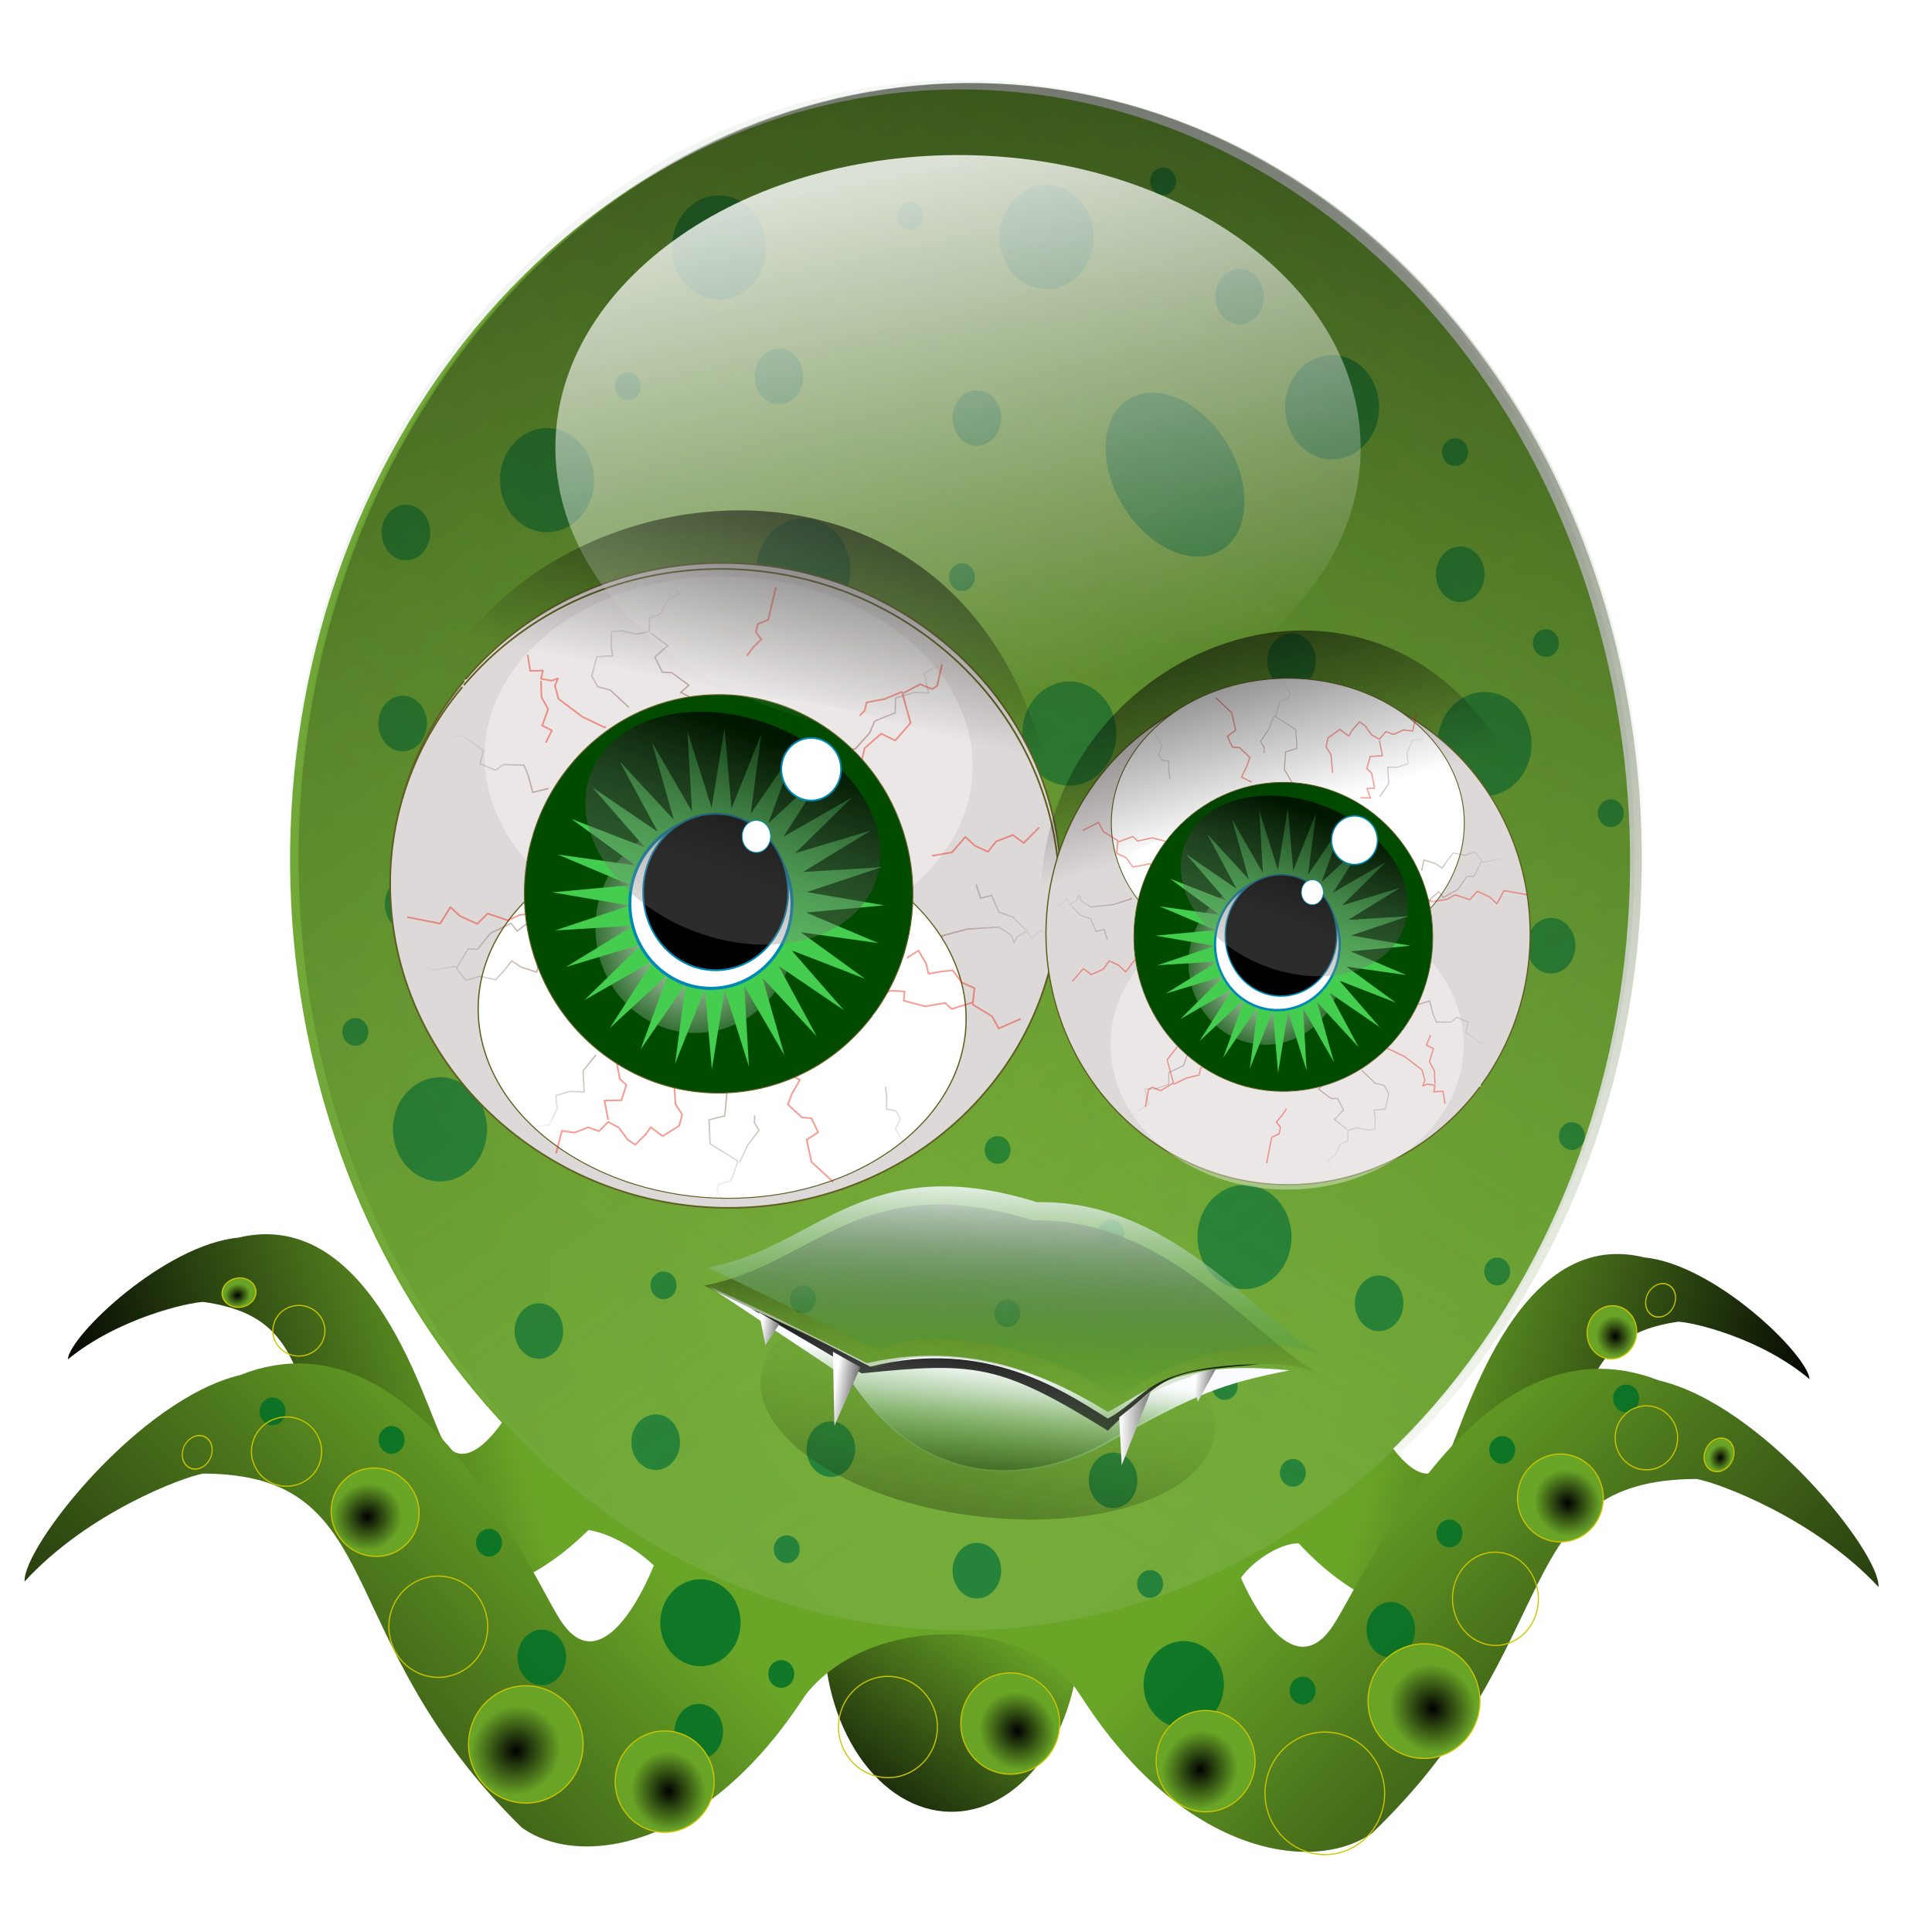 <?xml version="1.0" encoding="UTF-8"?>
<svg version="1.1" viewBox="0 0 750 750" xmlns="http://www.w3.org/2000/svg" xmlns:xlink="http://www.w3.org/1999/xlink">
<defs>
<linearGradient id="c">
<stop stop-color="#fff" offset="0"/>
<stop offset="1"/>
</linearGradient>
<linearGradient id="f">
<stop offset="0"/>
<stop stop-opacity="0" offset="1"/>
</linearGradient>
<linearGradient id="b">
<stop offset="0"/>
<stop stop-color="#69a527" stop-opacity="0" offset="1"/>
</linearGradient>
<linearGradient id="q">
<stop stop-color="#fbfcff" offset="0"/>
<stop stop-color="#007000" stop-opacity="0" offset="1"/>
</linearGradient>
<linearGradient id="a">
<stop offset="0"/>
<stop stop-color="#69a527" offset="1"/>
</linearGradient>
<filter id="m" color-interpolation-filters="sRGB">
<feGaussianBlur stdDeviation="5.478"/>
</filter>
<filter id="l" color-interpolation-filters="sRGB">
<feGaussianBlur stdDeviation="3.903"/>
</filter>
<filter id="k" x="-.198" y="-.198" width="1.397" height="1.397" color-interpolation-filters="sRGB">
<feGaussianBlur stdDeviation="5.115"/>
</filter>
<filter id="j" x="-.124" y="-.124" width="1.248" height="1.248" color-interpolation-filters="sRGB">
<feGaussianBlur stdDeviation="2.645"/>
</filter>
<filter id="i" color-interpolation-filters="sRGB">
<feGaussianBlur stdDeviation="2.513"/>
</filter>
<filter id="h" color-interpolation-filters="sRGB">
<feGaussianBlur stdDeviation="0.093"/>
</filter>
<filter id="g" color-interpolation-filters="sRGB">
<feGaussianBlur stdDeviation="0.153"/>
</filter>
<filter id="t" color-interpolation-filters="sRGB">
<feGaussianBlur stdDeviation="1.166"/>
</filter>
<filter id="s" color-interpolation-filters="sRGB">
<feGaussianBlur stdDeviation="0.965"/>
</filter>
<filter id="w" color-interpolation-filters="sRGB">
<feGaussianBlur stdDeviation="0.792"/>
</filter>
<filter id="v" color-interpolation-filters="sRGB">
<feGaussianBlur stdDeviation="0.78"/>
</filter>
<filter id="ay" color-interpolation-filters="sRGB">
<feGaussianBlur stdDeviation="2.332"/>
</filter>
<filter id="aw" color-interpolation-filters="sRGB">
<feGaussianBlur stdDeviation="2.011"/>
</filter>
<filter id="av" color-interpolation-filters="sRGB">
<feGaussianBlur stdDeviation="1.692"/>
</filter>
<filter id="u" color-interpolation-filters="sRGB">
<feGaussianBlur stdDeviation="0.931"/>
</filter>
<radialGradient id="y" cx="97.946" cy="303.32" r="5.471" gradientTransform="matrix(.792 1.9269e-7 -1.8252e-7 .75 20.705 75.863)" gradientUnits="userSpaceOnUse" xlink:href="#a"/>
<filter id="au" color-interpolation-filters="sRGB">
<feGaussianBlur stdDeviation="0.243"/>
</filter>
<filter id="at" color-interpolation-filters="sRGB">
<feGaussianBlur stdDeviation="0.15"/>
</filter>
<linearGradient id="ai" x1="352.81" x2="403.94" y1="766.1" y2="682.28" gradientUnits="userSpaceOnUse" xlink:href="#a"/>
<linearGradient id="ah" x1="678.31" x2="462.65" y1="824.89" y2="717.74" gradientTransform="matrix(.257 -.034 .037 .276 880.06 53.829)" gradientUnits="userSpaceOnUse" xlink:href="#a"/>
<linearGradient id="ag" x1="698.37" x2="504.84" y1="860.14" y2="650.43" gradientTransform="matrix(.384 0 0 .401 821.21 -25.076)" gradientUnits="userSpaceOnUse" xlink:href="#a"/>
<linearGradient id="af" x1="678.31" x2="462.65" y1="824.89" y2="717.74" gradientTransform="matrix(-.265 -.034 -.038 .276 1049.8 50.903)" gradientUnits="userSpaceOnUse" xlink:href="#a"/>
<linearGradient id="ae" x1="698.37" x2="504.84" y1="860.14" y2="650.43" gradientTransform="matrix(-.377 0 0 .401 1100.8 -25.873)" gradientUnits="userSpaceOnUse" xlink:href="#a"/>
<radialGradient id="e" cx="707.92" cy="221.94" r="30.948" gradientTransform="matrix(1 0 0 1 0 .025)" gradientUnits="userSpaceOnUse">
<stop stop-color="#fff" offset="0"/>
<stop stop-color="#fff" stop-opacity=".208" offset="1"/>
</radialGradient>
<radialGradient id="o" cx="364.26" cy="128.03" r="94.415" gradientTransform="matrix(1 0 0 1.031 0 -4.018)" gradientUnits="userSpaceOnUse">
<stop stop-color="#ff5521" offset="0"/>
<stop stop-opacity="0" offset="1"/>
</radialGradient>
<linearGradient id="p" x1="549.96" x2="549.96" y1="83.771" y2="127.02" gradientUnits="userSpaceOnUse">
<stop offset="0"/>
<stop stop-color="#fff" stop-opacity="0" offset="1"/>
</linearGradient>
<linearGradient id="ad" x1="375.25" x2="401.21" y1="205.19" y2="351.48" gradientUnits="userSpaceOnUse">
<stop stop-color="#fff" offset="0"/>
<stop stop-color="#fff" stop-opacity="0" offset="1"/>
</linearGradient>
<linearGradient id="ac" x1="124.69" x2="118.94" y1="183.76" y2="212.36" gradientTransform="matrix(.523 0 0 .549 30.221 -52.219)" gradientUnits="userSpaceOnUse" xlink:href="#f"/>
<filter id="as" color-interpolation-filters="sRGB">
<feGaussianBlur stdDeviation="2.014"/>
</filter>
<radialGradient id="x" cx="439.51" cy="472.25" r="235.25" gradientTransform="matrix(2.75 -2.1779e-8 4.1265e-8 4.289 -769.34 -1524.9)" gradientUnits="userSpaceOnUse">
<stop stop-color="#fff" stop-opacity=".333" offset="0"/>
<stop stop-color="#003500" offset="1"/>
<stop stop-color="#fff" stop-opacity=".208" offset="1"/>
</radialGradient>
<linearGradient id="ab" x1="234.5" x2="472.58" y1="233.51" y2="601.76" gradientUnits="userSpaceOnUse" xlink:href="#b"/>
<linearGradient id="aa" x1="646.41" x2="439.51" y1="242.76" y2="618.41" gradientUnits="userSpaceOnUse" xlink:href="#b"/>
<linearGradient id="z" x1="121.77" x2="121.27" y1="179.09" y2="213.37" gradientTransform="matrix(.4 -.13 .115 .45 19.435 62.087)" gradientUnits="userSpaceOnUse" xlink:href="#f"/>
<filter id="n" color-interpolation-filters="sRGB">
<feGaussianBlur stdDeviation="0.159"/>
</filter>
<filter id="az" color-interpolation-filters="sRGB">
<feGaussianBlur stdDeviation="0.081"/>
</filter>
<filter id="d" color-interpolation-filters="sRGB">
<feGaussianBlur stdDeviation="0.027"/>
</filter>
<filter id="ax" x="-.059" y="-.181" width="1.119" height="1.361" color-interpolation-filters="sRGB">
<feGaussianBlur stdDeviation="0.721"/>
</filter>
<linearGradient id="ar" x1="220.3" x2="222.92" y1="57.916" y2="66.318" gradientTransform="translate(-47.469 -17.811)" gradientUnits="userSpaceOnUse" xlink:href="#q"/>
<linearGradient id="aq" x1="223.48" x2="220.74" y1="66.076" y2="59.226" gradientTransform="translate(-47.71 -17.971)" gradientUnits="userSpaceOnUse" xlink:href="#b"/>
<linearGradient id="ap" x1="220.42" x2="222.92" y1="56.567" y2="66.318" gradientTransform="translate(-47.549 -18.454)" gradientUnits="userSpaceOnUse" xlink:href="#f"/>
<linearGradient id="ao" x1="163.03" x2="164.81" y1="45.607" y2="45.128" gradientTransform="translate(.356 .161)" gradientUnits="userSpaceOnUse" xlink:href="#c"/>
<linearGradient id="an" x1="213.61" x2="218.1" y1="49.561" y2="60.517" gradientTransform="translate(-46.824 -17.408)" gradientUnits="userSpaceOnUse" xlink:href="#b"/>
<linearGradient id="am" x1="162.54" x2="165.06" y1="44.057" y2="42.991" gradientTransform="translate(14.059 -2.46)" gradientUnits="userSpaceOnUse" xlink:href="#c"/>
<linearGradient id="al" x1="213.61" x2="218.1" y1="49.561" y2="60.517" gradientTransform="translate(-46.824 -17.408)" gradientUnits="userSpaceOnUse" xlink:href="#q"/>
<linearGradient id="ak" x1="162.54" x2="164.23" y1="44.057" y2="43.536" gradientTransform="translate(14.059 -2.46)" gradientUnits="userSpaceOnUse" xlink:href="#c"/>
<linearGradient id="aj" x1="162.42" x2="163.97" y1="43.296" y2="42.875" gradientTransform="translate(14.059 -2.46)" gradientUnits="userSpaceOnUse" xlink:href="#c"/>
<linearGradient id="r" x1="116.31" x2="117.23" y1="274.24" y2="258.88" gradientUnits="userSpaceOnUse" xlink:href="#b"/>
</defs>
<g transform="translate(0 -302.36)">
<g transform="matrix(8.471 0 0 8.267 -270.46 -562.14)">
<path transform="matrix(.118 0 0 .145 32.863 83.614)" d="m400.98 708.73c-16.761 25.362-47.939 30.04-69.637 10.449s-25.7-56.032-8.939-81.394 47.939-30.04 69.637-10.449c21.523 19.432 25.662 55.488 9.284 80.865" fill="url(#ai)"/>
<g transform="matrix(.298 0 0 .317 -168.4 81.672)">
<path d="m795.55 324.05c9.225-12.662 34.619-13.02 42.902-0.615l-4.655-12.708-31.913-0.456-6.334 13.779z" fill="#69a527" fill-rule="evenodd"/>
<g transform="translate(-144.98 62.458)">
<path d="m1095.5 214.08c-0.263-3.533-14.467-16.988-25.394-18.03-20.174-4.838-28.141 26.148-30.535 29.972-3.119 5.424-8.428-0.975-11.498-7.111l-18.579 9.87c13.906 21.989 30.924 23.044 37.22 17.289 17.842-22.162 8.94-37.799 28.595-40.5 2.18 0.077 12.601 2.342 20.191 8.51z" fill="url(#ah)" fill-rule="evenodd"/>
<path transform="matrix(.376 0 0 .409 793.96 -26.076)" d="m671.39 569.91c-92.51 122.01-264.6 144.52-384.36 50.27-119.76-94.26-141.85-269.58-49.34-391.6 92.51-122.01 264.59-144.52 384.36-50.27 118.79 93.491 141.64 266.96 51.246 389.05" fill="#69a527" stroke-width="0"/>
<path d="m1106.1 244.86c0.303-5.099-17.919-27.025-33.754-30.59-28.666-10.746-46.404 32.021-50.664 37.032-5.636 7.159-12.18-2.994-15.489-12.346l-29.193 10.575c16.12 34.066 40.891 38.806 51.254 31.779 30.51-28.282 20.496-52.32 49.87-52.446 3.185 0.525 18.038 5.74 27.975 15.997z" fill="url(#ag)" fill-rule="evenodd"/>
<path d="m827.65 211.15c0.272-3.533 14.923-16.988 26.195-18.03 20.811-4.838 29.028 26.148 31.498 29.972 3.217 5.424 8.694-0.975 11.861-7.111l19.165 9.87c-14.345 21.989-31.899 23.044-38.393 17.289-18.404-22.162-9.222-37.799-29.496-40.5-2.249 0.077-12.999 2.342-20.828 8.51z" fill="url(#af)" fill-rule="evenodd"/>
<path d="m821 244.06c-0.298-5.099 17.603-27.025 33.158-30.59 28.16-10.746 45.585 32.021 49.769 37.032 5.536 7.159 11.965-2.994 15.215-12.346l28.678 10.575c-15.835 34.066-40.169 38.806-50.35 31.779-29.972-28.282-20.134-52.32-48.99-52.446-3.129 0.525-17.72 5.74-27.481 15.997z" fill="url(#ae)" fill-rule="evenodd"/>
<path d="m903.92 237.14c3.509-3.944 17.108 4.325 17.288 9.661l0.69-5.516-13.019-8.36-4.959 4.214z" fill="#69a527" fill-rule="evenodd" stroke="#69a527" stroke-width=".494px"/>
<path d="m1007 246.74c-1.253-3.743 7.919-9.957 11.154-8.2l-3.069-2.404-9.045 5.794 0.961 4.81z" fill="#69a527" fill-rule="evenodd" stroke="#69a527" stroke-width=".352px"/>
</g>
</g>
<g transform="matrix(.136 0 0 .147 26.052 82.911)" fill="#007027" filter="url(#aw)" opacity=".843" stroke-width="0">
<path transform="matrix(.234 0 0 .229 -4.979 408.75)" d="m732.39 309.85c-6.313 8.454-18.055 10.013-26.227 3.483-8.172-6.53-9.679-18.677-3.367-27.131 6.313-8.454 18.055-10.013 26.227-3.483 8.106 6.477 9.665 18.496 3.497 26.955"/>
<path transform="matrix(.848 0 0 .86 -205 125.39)" d="m732.39 309.85c-6.313 8.454-18.055 10.013-26.227 3.483-8.172-6.53-9.679-18.677-3.367-27.131 6.313-8.454 18.055-10.013 26.227-3.483 8.106 6.477 9.665 18.496 3.497 26.955"/>
<path transform="matrix(.885 -.613 .855 1.217 -450.73 376.16)" d="m732.39 309.85c-6.313 8.454-18.055 10.013-26.227 3.483-8.172-6.53-9.679-18.677-3.367-27.131 6.313-8.454 18.055-10.013 26.227-3.483 8.106 6.477 9.665 18.496 3.497 26.955"/>
<path transform="matrix(.848 0 0 .86 -65.077 128.72)" d="m732.39 309.85c-6.313 8.454-18.055 10.013-26.227 3.483-8.172-6.53-9.679-18.677-3.367-27.131 6.313-8.454 18.055-10.013 26.227-3.483 8.106 6.477 9.665 18.496 3.497 26.955"/>
<path transform="matrix(.762 -.86 .61 .556 -205.89 936.16)" d="m732.39 309.85c-6.313 8.454-18.055 10.013-26.227 3.483-8.172-6.53-9.679-18.677-3.367-27.131 6.313-8.454 18.055-10.013 26.227-3.483 8.106 6.477 9.665 18.496 3.497 26.955"/>
<path transform="matrix(.848 0 0 .86 -145.97 286.2)" d="m732.39 309.85c-6.313 8.454-18.055 10.013-26.227 3.483-8.172-6.53-9.679-18.677-3.367-27.131 6.313-8.454 18.055-10.013 26.227-3.483 8.106 6.477 9.665 18.496 3.497 26.955"/>
<path transform="matrix(.848 0 0 .86 -116.45 21.141)" d="m732.39 309.85c-6.313 8.454-18.055 10.013-26.227 3.483-8.172-6.53-9.679-18.677-3.367-27.131 6.313-8.454 18.055-10.013 26.227-3.483 8.106 6.477 9.665 18.496 3.497 26.955"/>
<path transform="matrix(.848 0 0 .86 -212.65 -33.201)" d="m732.39 309.85c-6.313 8.454-18.055 10.013-26.227 3.483-8.172-6.53-9.679-18.677-3.367-27.131 6.313-8.454 18.055-10.013 26.227-3.483 8.106 6.477 9.665 18.496 3.497 26.955"/>
<path transform="matrix(.848 0 0 .86 -323.05 -29.874)" d="m732.39 309.85c-6.313 8.454-18.055 10.013-26.227 3.483-8.172-6.53-9.679-18.677-3.367-27.131 6.313-8.454 18.055-10.013 26.227-3.483 8.106 6.477 9.665 18.496 3.497 26.955"/>
<path transform="matrix(.848 0 0 .86 -380.99 44.43)" d="m732.39 309.85c-6.313 8.454-18.055 10.013-26.227 3.483-8.172-6.53-9.679-18.677-3.367-27.131 6.313-8.454 18.055-10.013 26.227-3.483 8.106 6.477 9.665 18.496 3.497 26.955"/>
<path transform="matrix(.438 0 0 .459 -135.42 241.69)" d="m732.39 309.85c-6.313 8.454-18.055 10.013-26.227 3.483-8.172-6.53-9.679-18.677-3.367-27.131 6.313-8.454 18.055-10.013 26.227-3.483 8.106 6.477 9.665 18.496 3.497 26.955"/>
<path transform="matrix(.848 0 0 .86 -294.63 73.264)" d="m732.39 309.85c-6.313 8.454-18.055 10.013-26.227 3.483-8.172-6.53-9.679-18.677-3.367-27.131 6.313-8.454 18.055-10.013 26.227-3.483 8.106 6.477 9.665 18.496 3.497 26.955"/>
<path transform="matrix(.848 0 0 1.089 -351.47 108.05)" d="m732.39 309.85c-6.313 8.454-18.055 10.013-26.227 3.483-8.172-6.53-9.679-18.677-3.367-27.131 6.313-8.454 18.055-10.013 26.227-3.483 8.106 6.477 9.665 18.496 3.497 26.955"/>
<path transform="matrix(.848 0 0 .86 -417.06 251.82)" d="m732.39 309.85c-6.313 8.454-18.055 10.013-26.227 3.483-8.172-6.53-9.679-18.677-3.367-27.131 6.313-8.454 18.055-10.013 26.227-3.483 8.106 6.477 9.665 18.496 3.497 26.955"/>
<path transform="matrix(.438 0 0 .459 -54.527 233.92)" d="m732.39 309.85c-6.313 8.454-18.055 10.013-26.227 3.483-8.172-6.53-9.679-18.677-3.367-27.131 6.313-8.454 18.055-10.013 26.227-3.483 8.106 6.477 9.665 18.496 3.497 26.955"/>
<path transform="matrix(.438 0 0 .459 -8.616 130.78)" d="m732.39 309.85c-6.313 8.454-18.055 10.013-26.227 3.483-8.172-6.53-9.679-18.677-3.367-27.131 6.313-8.454 18.055-10.013 26.227-3.483 8.106 6.477 9.665 18.496 3.497 26.955"/>
<path transform="matrix(.438 0 0 .459 58.064 144.09)" d="m732.39 309.85c-6.313 8.454-18.055 10.013-26.227 3.483-8.172-6.53-9.679-18.677-3.367-27.131 6.313-8.454 18.055-10.013 26.227-3.483 8.106 6.477 9.665 18.496 3.497 26.955"/>
<path transform="matrix(.438 0 0 .459 24.178 276.07)" d="m732.39 309.85c-6.313 8.454-18.055 10.013-26.227 3.483-8.172-6.53-9.679-18.677-3.367-27.131 6.313-8.454 18.055-10.013 26.227-3.483 8.106 6.477 9.665 18.496 3.497 26.955"/>
<path transform="matrix(.438 0 0 .459 164.1 221.72)" d="m732.39 309.85c-6.313 8.454-18.055 10.013-26.227 3.483-8.172-6.53-9.679-18.677-3.367-27.131 6.313-8.454 18.055-10.013 26.227-3.483 8.106 6.477 9.665 18.496 3.497 26.955"/>
<path transform="matrix(.438 0 0 .459 146.61 105.28)" d="m732.39 309.85c-6.313 8.454-18.055 10.013-26.227 3.483-8.172-6.53-9.679-18.677-3.367-27.131 6.313-8.454 18.055-10.013 26.227-3.483 8.106 6.477 9.665 18.496 3.497 26.955"/>
<path transform="matrix(.438 0 0 .459 220.94 194)" d="m732.39 309.85c-6.313 8.454-18.055 10.013-26.227 3.483-8.172-6.53-9.679-18.677-3.367-27.131 6.313-8.454 18.055-10.013 26.227-3.483 8.106 6.477 9.665 18.496 3.497 26.955"/>
<path transform="matrix(.438 0 0 .459 251.55 312.66)" d="m732.39 309.85c-6.313 8.454-18.055 10.013-26.227 3.483-8.172-6.53-9.679-18.677-3.367-27.131 6.313-8.454 18.055-10.013 26.227-3.483 8.106 6.477 9.665 18.496 3.497 26.955"/>
<path transform="matrix(.438 0 0 .459 193.61 426.89)" d="m732.39 309.85c-6.313 8.454-18.055 10.013-26.227 3.483-8.172-6.53-9.679-18.677-3.367-27.131 6.313-8.454 18.055-10.013 26.227-3.483 8.106 6.477 9.665 18.496 3.497 26.955"/>
<path transform="matrix(.438 0 0 .459 103.97 483.45)" d="m732.39 309.85c-6.313 8.454-18.055 10.013-26.227 3.483-8.172-6.53-9.679-18.677-3.367-27.131 6.313-8.454 18.055-10.013 26.227-3.483 8.106 6.477 9.665 18.496 3.497 26.955"/>
<path transform="matrix(.438 0 0 .459 -89.506 435.76)" d="m732.39 309.85c-6.313 8.454-18.055 10.013-26.227 3.483-8.172-6.53-9.679-18.677-3.367-27.131 6.313-8.454 18.055-10.013 26.227-3.483 8.106 6.477 9.665 18.496 3.497 26.955"/>
<path transform="matrix(.438 0 0 .459 8.874 473.47)" d="m732.39 309.85c-6.313 8.454-18.055 10.013-26.227 3.483-8.172-6.53-9.679-18.677-3.367-27.131 6.313-8.454 18.055-10.013 26.227-3.483 8.106 6.477 9.665 18.496 3.497 26.955"/>
<path transform="matrix(.438 0 0 .459 -50.154 471.25)" d="m732.39 309.85c-6.313 8.454-18.055 10.013-26.227 3.483-8.172-6.53-9.679-18.677-3.367-27.131 6.313-8.454 18.055-10.013 26.227-3.483 8.106 6.477 9.665 18.496 3.497 26.955"/>
<path transform="matrix(.438 0 0 .459 58.064 512.29)" d="m732.39 309.85c-6.313 8.454-18.055 10.013-26.227 3.483-8.172-6.53-9.679-18.677-3.367-27.131 6.313-8.454 18.055-10.013 26.227-3.483 8.106 6.477 9.665 18.496 3.497 26.955"/>
<path transform="matrix(.438 0 0 .459 179.4 266.08)" d="m732.39 309.85c-6.313 8.454-18.055 10.013-26.227 3.483-8.172-6.53-9.679-18.677-3.367-27.131 6.313-8.454 18.055-10.013 26.227-3.483 8.106 6.477 9.665 18.496 3.497 26.955"/>
<path transform="matrix(.438 0 0 .459 167.38 324.86)" d="m732.39 309.85c-6.313 8.454-18.055 10.013-26.227 3.483-8.172-6.53-9.679-18.677-3.367-27.131 6.313-8.454 18.055-10.013 26.227-3.483 8.106 6.477 9.665 18.496 3.497 26.955"/>
<path transform="matrix(.438 0 0 .459 -133.23 299.35)" d="m732.39 309.85c-6.313 8.454-18.055 10.013-26.227 3.483-8.172-6.53-9.679-18.677-3.367-27.131 6.313-8.454 18.055-10.013 26.227-3.483 8.106 6.477 9.665 18.496 3.497 26.955"/>
<path transform="matrix(.438 0 0 .459 -134.32 180.69)" d="m732.39 309.85c-6.313 8.454-18.055 10.013-26.227 3.483-8.172-6.53-9.679-18.677-3.367-27.131 6.313-8.454 18.055-10.013 26.227-3.483 8.106 6.477 9.665 18.496 3.497 26.955"/>
<path transform="matrix(.438 0 0 .459 -35.944 370.33)" d="m732.39 309.85c-6.313 8.454-18.055 10.013-26.227 3.483-8.172-6.53-9.679-18.677-3.367-27.131 6.313-8.454 18.055-10.013 26.227-3.483 8.106 6.477 9.665 18.496 3.497 26.955"/>
<path transform="matrix(.234 0 0 .229 365.59 223.54)" d="m732.39 309.85c-6.313 8.454-18.055 10.013-26.227 3.483-8.172-6.53-9.679-18.677-3.367-27.131 6.313-8.454 18.055-10.013 26.227-3.483 8.106 6.477 9.665 18.496 3.497 26.955"/>
<path transform="matrix(.234 0 0 .229 396.19 284.54)" d="m732.39 309.85c-6.313 8.454-18.055 10.013-26.227 3.483-8.172-6.53-9.679-18.677-3.367-27.131 6.313-8.454 18.055-10.013 26.227-3.483 8.106 6.477 9.665 18.496 3.497 26.955"/>
<path transform="matrix(.234 0 0 .229 418.05 338.88)" d="m732.39 309.85c-6.313 8.454-18.055 10.013-26.227 3.483-8.172-6.53-9.679-18.677-3.367-27.131 6.313-8.454 18.055-10.013 26.227-3.483 8.106 6.477 9.665 18.496 3.497 26.955"/>
<path transform="matrix(.234 0 0 .229 404.94 442.02)" d="m732.39 309.85c-6.313 8.454-18.055 10.013-26.227 3.483-8.172-6.53-9.679-18.677-3.367-27.131 6.313-8.454 18.055-10.013 26.227-3.483 8.106 6.477 9.665 18.496 3.497 26.955"/>
<path transform="matrix(.234 0 0 .229 379.8 485.27)" d="m732.39 309.85c-6.313 8.454-18.055 10.013-26.227 3.483-8.172-6.53-9.679-18.677-3.367-27.131 6.313-8.454 18.055-10.013 26.227-3.483 8.106 6.477 9.665 18.496 3.497 26.955"/>
<path transform="matrix(.234 0 0 .229 310.93 549.59)" d="m732.39 309.85c-6.313 8.454-18.055 10.013-26.227 3.483-8.172-6.53-9.679-18.677-3.367-27.131 6.313-8.454 18.055-10.013 26.227-3.483 8.106 6.477 9.665 18.496 3.497 26.955"/>
<path transform="matrix(.234 0 0 .229 199.43 263.46)" d="m732.39 309.85c-6.313 8.454-18.055 10.013-26.227 3.483-8.172-6.53-9.679-18.677-3.367-27.131 6.313-8.454 18.055-10.013 26.227-3.483 8.106 6.477 9.665 18.496 3.497 26.955"/>
<path transform="matrix(.234 0 0 .229 181.94 148.13)" d="m732.39 309.85c-6.313 8.454-18.055 10.013-26.227 3.483-8.172-6.53-9.679-18.677-3.367-27.131 6.313-8.454 18.055-10.013 26.227-3.483 8.106 6.477 9.665 18.496 3.497 26.955"/>
<path transform="matrix(.234 0 0 .229 86.841 202.47)" d="m732.39 309.85c-6.313 8.454-18.055 10.013-26.227 3.483-8.172-6.53-9.679-18.677-3.367-27.131 6.313-8.454 18.055-10.013 26.227-3.483 8.106 6.477 9.665 18.496 3.497 26.955"/>
<path transform="matrix(.234 0 0 .229 43.116 308.93)" d="m732.39 309.85c-6.313 8.454-18.055 10.013-26.227 3.483-8.172-6.53-9.679-18.677-3.367-27.131 6.313-8.454 18.055-10.013 26.227-3.483 8.106 6.477 9.665 18.496 3.497 26.955"/>
<path transform="matrix(.234 0 0 .229 69.351 426.49)" d="m732.39 309.85c-6.313 8.454-18.055 10.013-26.227 3.483-8.172-6.53-9.679-18.677-3.367-27.131 6.313-8.454 18.055-10.013 26.227-3.483 8.106 6.477 9.665 18.496 3.497 26.955"/>
<path transform="matrix(.234 0 0 .229 98.865 489.7)" d="m732.39 309.85c-6.313 8.454-18.055 10.013-26.227 3.483-8.172-6.53-9.679-18.677-3.367-27.131 6.313-8.454 18.055-10.013 26.227-3.483 8.106 6.477 9.665 18.496 3.497 26.955"/>
<path transform="matrix(.234 0 0 .229 140.4 573.99)" d="m732.39 309.85c-6.313 8.454-18.055 10.013-26.227 3.483-8.172-6.53-9.679-18.677-3.367-27.131 6.313-8.454 18.055-10.013 26.227-3.483 8.106 6.477 9.665 18.496 3.497 26.955"/>
<path transform="matrix(.234 0 0 .229 262.83 585.08)" d="m732.39 309.85c-6.313 8.454-18.055 10.013-26.227 3.483-8.172-6.53-9.679-18.677-3.367-27.131 6.313-8.454 18.055-10.013 26.227-3.483 8.106 6.477 9.665 18.496 3.497 26.955"/>
<path transform="matrix(.234 0 0 .229 280.32 372.15)" d="m732.39 309.85c-6.313 8.454-18.055 10.013-26.227 3.483-8.172-6.53-9.679-18.677-3.367-27.131 6.313-8.454 18.055-10.013 26.227-3.483 8.106 6.477 9.665 18.496 3.497 26.955"/>
<path transform="matrix(.234 0 0 .229 189.59 388.78)" d="m732.39 309.85c-6.313 8.454-18.055 10.013-26.227 3.483-8.172-6.53-9.679-18.677-3.367-27.131 6.313-8.454 18.055-10.013 26.227-3.483 8.106 6.477 9.665 18.496 3.497 26.955"/>
<path transform="matrix(.234 0 0 .229 163.36 437.58)" d="m732.39 309.85c-6.313 8.454-18.055 10.013-26.227 3.483-8.172-6.53-9.679-18.677-3.367-27.131 6.313-8.454 18.055-10.013 26.227-3.483 8.106 6.477 9.665 18.496 3.497 26.955"/>
<path transform="matrix(.234 0 0 .229 145.87 494.14)" d="m732.39 309.85c-6.313 8.454-18.055 10.013-26.227 3.483-8.172-6.53-9.679-18.677-3.367-27.131 6.313-8.454 18.055-10.013 26.227-3.483 8.106 6.477 9.665 18.496 3.497 26.955"/>
<path transform="matrix(.234 0 0 .229 214.74 498.58)" d="m732.39 309.85c-6.313 8.454-18.055 10.013-26.227 3.483-8.172-6.53-9.679-18.677-3.367-27.131 6.313-8.454 18.055-10.013 26.227-3.483 8.106 6.477 9.665 18.496 3.497 26.955"/>
<path transform="matrix(.234 0 0 .229 248.62 415.4)" d="m732.39 309.85c-6.313 8.454-18.055 10.013-26.227 3.483-8.172-6.53-9.679-18.677-3.367-27.131 6.313-8.454 18.055-10.013 26.227-3.483 8.106 6.477 9.665 18.496 3.497 26.955"/>
<path transform="matrix(.234 0 0 .229 211.46 446.45)" d="m732.39 309.85c-6.313 8.454-18.055 10.013-26.227 3.483-8.172-6.53-9.679-18.677-3.367-27.131 6.313-8.454 18.055-10.013 26.227-3.483 8.106 6.477 9.665 18.496 3.497 26.955"/>
<path transform="matrix(.234 0 0 .229 249.72 473.07)" d="m732.39 309.85c-6.313 8.454-18.055 10.013-26.227 3.483-8.172-6.53-9.679-18.677-3.367-27.131 6.313-8.454 18.055-10.013 26.227-3.483 8.106 6.477 9.665 18.496 3.497 26.955"/>
<path transform="matrix(.234 0 0 .229 287.97 521.86)" d="m732.39 309.85c-6.313 8.454-18.055 10.013-26.227 3.483-8.172-6.53-9.679-18.677-3.367-27.131 6.313-8.454 18.055-10.013 26.227-3.483 8.106 6.477 9.665 18.496 3.497 26.955"/>
<path transform="matrix(.234 0 0 .229 267.2 137.04)" d="m732.39 309.85c-6.313 8.454-18.055 10.013-26.227 3.483-8.172-6.53-9.679-18.677-3.367-27.131 6.313-8.454 18.055-10.013 26.227-3.483 8.106 6.477 9.665 18.496 3.497 26.955"/>
<path transform="matrix(.724 0 0 .718 -77.457 471.49)" d="m732.39 309.85c-6.313 8.454-18.055 10.013-26.227 3.483-8.172-6.53-9.679-18.677-3.367-27.131 6.313-8.454 18.055-10.013 26.227-3.483 8.106 6.477 9.665 18.496 3.497 26.955"/>
<path transform="matrix(.234 0 0 .229 314.24 619.14)" d="m732.39 309.85c-6.313 8.454-18.055 10.013-26.227 3.483-8.172-6.53-9.679-18.677-3.367-27.131 6.313-8.454 18.055-10.013 26.227-3.483 8.106 6.477 9.665 18.496 3.497 26.955"/>
<path transform="matrix(.438 0 0 .459 197.55 531.18)" d="m732.39 309.85c-6.313 8.454-18.055 10.013-26.227 3.483-8.172-6.53-9.679-18.677-3.367-27.131 6.313-8.454 18.055-10.013 26.227-3.483 8.106 6.477 9.665 18.496 3.497 26.955"/>
<path transform="matrix(.234 0 0 .229 363.71 568.95)" d="m732.39 309.85c-6.313 8.454-18.055 10.013-26.227 3.483-8.172-6.53-9.679-18.677-3.367-27.131 6.313-8.454 18.055-10.013 26.227-3.483 8.106 6.477 9.665 18.496 3.497 26.955"/>
<path transform="matrix(.234 0 0 .229 381.49 542.29)" d="m732.39 309.85c-6.313 8.454-18.055 10.013-26.227 3.483-8.172-6.53-9.679-18.677-3.367-27.131 6.313-8.454 18.055-10.013 26.227-3.483 8.106 6.477 9.665 18.496 3.497 26.955"/>
<path transform="matrix(.234 0 0 .229 423.23 525.82)" d="m732.39 309.85c-6.313 8.454-18.055 10.013-26.227 3.483-8.172-6.53-9.679-18.677-3.367-27.131 6.313-8.454 18.055-10.013 26.227-3.483 8.106 6.477 9.665 18.496 3.497 26.955"/>
<path transform="matrix(.724 0 0 .718 -240.32 451.74)" d="m732.39 309.85c-6.313 8.454-18.055 10.013-26.227 3.483-8.172-6.53-9.679-18.677-3.367-27.131 6.313-8.454 18.055-10.013 26.227-3.483 8.106 6.477 9.665 18.496 3.497 26.955"/>
<path transform="matrix(.438 0 0 .459 -35.644 563.72)" d="m732.39 309.85c-6.313 8.454-18.055 10.013-26.227 3.483-8.172-6.53-9.679-18.677-3.367-27.131 6.313-8.454 18.055-10.013 26.227-3.483 8.106 6.477 9.665 18.496 3.497 26.955"/>
<path transform="matrix(.438 0 0 .459 -88.528 540.01)" d="m732.39 309.85c-6.313 8.454-18.055 10.013-26.227 3.483-8.172-6.53-9.679-18.677-3.367-27.131 6.313-8.454 18.055-10.013 26.227-3.483 8.106 6.477 9.665 18.496 3.497 26.955"/>
<path transform="matrix(.234 0 0 .229 40.069 571.9)" d="m732.39 309.85c-6.313 8.454-18.055 10.013-26.227 3.483-8.172-6.53-9.679-18.677-3.367-27.131 6.313-8.454 18.055-10.013 26.227-3.483 8.106 6.477 9.665 18.496 3.497 26.955"/>
<path transform="matrix(.234 0 0 .229 138.54 613.84)" d="m732.39 309.85c-6.313 8.454-18.055 10.013-26.227 3.483-8.172-6.53-9.679-18.677-3.367-27.131 6.313-8.454 18.055-10.013 26.227-3.483 8.106 6.477 9.665 18.496 3.497 26.955"/>
<path transform="matrix(.234 0 0 .229 7.244 539.07)" d="m732.39 309.85c-6.313 8.454-18.055 10.013-26.227 3.483-8.172-6.53-9.679-18.677-3.367-27.131 6.313-8.454 18.055-10.013 26.227-3.483 8.106 6.477 9.665 18.496 3.497 26.955"/>
<path transform="matrix(.234 0 0 .229 -32.875 529.96)" d="m732.39 309.85c-6.313 8.454-18.055 10.013-26.227 3.483-8.172-6.53-9.679-18.677-3.367-27.131 6.313-8.454 18.055-10.013 26.227-3.483 8.106 6.477 9.665 18.496 3.497 26.955"/>
</g>
<g transform="matrix(1.008 0 0 1.008 -100.59 -16.439)">
<path transform="matrix(.13 0 0 .144 118.07 98.552)" d="m625.65 579.24c-79.42 109.6-227.16 129.81-329.97 45.15-102.82-84.65-121.79-242.12-42.36-351.71 79.42-109.6 227.16-129.81 329.97-45.15 101.99 83.97 121.6 239.77 44 349.43" fill="url(#x)" filter="url(#as)" opacity=".496"/>
<path transform="matrix(.13 0 0 .144 118.49 98.693)" d="m625.65 579.24c-79.42 109.6-227.16 129.81-329.97 45.15-102.82-84.65-121.79-242.12-42.36-351.71 79.42-109.6 227.16-129.81 329.97-45.15 101.99 83.97 121.6 239.77 44 349.43" fill="url(#ab)" opacity=".372"/>
<path transform="matrix(.13 0 0 .144 118.39 98.687)" d="m625.65 579.24c-79.42 109.6-227.16 129.81-329.97 45.15-102.82-84.65-121.79-242.12-42.36-351.71 79.42-109.6 227.16-129.81 329.97-45.15 101.99 83.97 121.6 239.77 44 349.43" fill="url(#aa)" opacity=".372"/>
</g>
<g transform="matrix(.523 0 0 .549 5.226 19.533)" fill="url(#y)" stroke="#cdc600" stroke-linecap="round" stroke-linejoin="round">
<path transform="matrix(.796 -.455 .455 .796 -120 107.88)" d="m103.72 306.67c-1.847 2.391-5.283 2.832-7.674 0.985-2.391-1.847-2.832-5.283-0.985-7.674 1.847-2.391 5.283-2.832 7.674-0.985 2.372 1.832 2.828 5.231 1.023 7.624" opacity=".99" stroke-width=".109"/>
<path transform="matrix(.727 -.313 .313 .727 -77.738 104.63)" d="m103.72 306.67c-1.847 2.391-5.283 2.832-7.674 0.985-2.391-1.847-2.832-5.283-0.985-7.674 1.847-2.391 5.283-2.832 7.674-0.985 2.372 1.832 2.828 5.231 1.023 7.624" opacity=".99" stroke-width=".126"/>
<path transform="matrix(.603 -.343 .364 .6 -86.417 136.34)" d="m103.72 306.67c-1.847 2.391-5.283 2.832-7.674 0.985-2.391-1.847-2.832-5.283-0.985-7.674 1.847-2.391 5.283-2.832 7.674-0.985 2.372 1.832 2.828 5.231 1.023 7.624" opacity=".99" stroke-width=".143"/>
<path transform="matrix(.316 -.448 .465 .305 -96.291 231.07)" d="m103.72 306.67c-1.847 2.391-5.283 2.832-7.674 0.985-2.391-1.847-2.832-5.283-0.985-7.674 1.847-2.391 5.283-2.832 7.674-0.985 2.372 1.832 2.828 5.231 1.023 7.624" opacity=".99" stroke-width=".181"/>
<path transform="matrix(-.55 -.569 .569 -.55 21.647 525.7)" d="m103.72 306.67c-1.847 2.391-5.283 2.832-7.674 0.985-2.391-1.847-2.832-5.283-0.985-7.674 1.847-2.391 5.283-2.832 7.674-0.985 2.372 1.832 2.828 5.231 1.023 7.624" opacity=".99" stroke-width=".126"/>
<path transform="matrix(.715 -.34 .34 .715 -45.335 119.53)" d="m103.72 306.67c-1.847 2.391-5.283 2.832-7.674 0.985-2.391-1.847-2.832-5.283-0.985-7.674 1.847-2.391 5.283-2.832 7.674-0.985 2.372 1.832 2.828 5.231 1.023 7.624" opacity=".99" stroke-width=".126"/>
<path transform="matrix(.445 -.655 .655 .445 -86.213 235.66)" d="m103.72 306.67c-1.847 2.391-5.283 2.832-7.674 0.985-2.391-1.847-2.832-5.283-0.985-7.674 1.847-2.391 5.283-2.832 7.674-0.985 2.372 1.832 2.828 5.231 1.023 7.624" opacity=".99" stroke-width=".126"/>
<path transform="matrix(-.314 -.905 .905 -.314 -76.161 493.48)" d="m103.72 306.67c-1.847 2.391-5.283 2.832-7.674 0.985-2.391-1.847-2.832-5.283-0.985-7.674 1.847-2.391 5.283-2.832 7.674-0.985 2.372 1.832 2.828 5.231 1.023 7.624" opacity=".99" stroke-width=".104"/>
<path transform="matrix(-.676 -.588 .588 -.676 64.662 563.89)" d="m103.72 306.67c-1.847 2.391-5.283 2.832-7.674 0.985-2.391-1.847-2.832-5.283-0.985-7.674 1.847-2.391 5.283-2.832 7.674-0.985 2.372 1.832 2.828 5.231 1.023 7.624" opacity=".99" stroke-width=".112"/>
<path transform="matrix(-.581 -.393 .368 -.614 128.21 516.95)" d="m103.72 306.67c-1.847 2.391-5.283 2.832-7.674 0.985-2.391-1.847-2.832-5.283-0.985-7.674 1.847-2.391 5.283-2.832 7.674-0.985 2.372 1.832 2.828 5.231 1.023 7.624" opacity=".99" stroke-width=".141"/>
<path transform="matrix(-.561 -.397 .397 -.561 123.12 492.65)" d="m103.72 306.67c-1.847 2.391-5.283 2.832-7.674 0.985-2.391-1.847-2.832-5.283-0.985-7.674 1.847-2.391 5.283-2.832 7.674-0.985 2.372 1.832 2.828 5.231 1.023 7.624" opacity=".99" stroke-width=".145"/>
<path transform="matrix(-.388 -.316 .316 -.388 138.03 426.98)" d="m103.72 306.67c-1.847 2.391-5.283 2.832-7.674 0.985-2.391-1.847-2.832-5.283-0.985-7.674 1.847-2.391 5.283-2.832 7.674-0.985 2.372 1.832 2.828 5.231 1.023 7.624" opacity=".99" stroke-width=".2"/>
<path transform="matrix(-.298 -.734 .734 -.298 -83.729 470.63)" d="m103.72 306.67c-1.847 2.391-5.283 2.832-7.674 0.985-2.391-1.847-2.832-5.283-0.985-7.674 1.847-2.391 5.283-2.832 7.674-0.985 2.372 1.832 2.828 5.231 1.023 7.624" opacity=".99" stroke-width=".126"/>
<path transform="matrix(.234 -.327 .345 .223 -50.659 233.58)" d="m103.72 306.67c-1.847 2.391-5.283 2.832-7.674 0.985-2.391-1.847-2.832-5.283-0.985-7.674 1.847-2.391 5.283-2.832 7.674-0.985 2.372 1.832 2.828 5.231 1.023 7.624" opacity=".99" stroke-width=".246"/>
<path transform="matrix(-.257 -.31 .303 -.277 125.93 383.69)" d="m103.72 306.67c-1.847 2.391-5.283 2.832-7.674 0.985-2.391-1.847-2.832-5.283-0.985-7.674 1.847-2.391 5.283-2.832 7.674-0.985 2.372 1.832 2.828 5.231 1.023 7.624" opacity=".99" stroke-width=".246"/>
<path transform="matrix(-.09 -.226 .222 -.132 138.17 328.62)" d="m103.72 306.67c-1.847 2.391-5.283 2.832-7.674 0.985-2.391-1.847-2.832-5.283-0.985-7.674 1.847-2.391 5.283-2.832 7.674-0.985 2.372 1.832 2.828 5.231 1.023 7.624" opacity=".99" stroke-width=".401"/>
<path transform="matrix(-.09 -.226 .222 -.132 143.29 341.84)" d="m103.72 306.67c-1.847 2.391-5.283 2.832-7.674 0.985-2.391-1.847-2.832-5.283-0.985-7.674 1.847-2.391 5.283-2.832 7.674-0.985 2.372 1.832 2.828 5.231 1.023 7.624" opacity=".99" stroke-width=".401"/>
<path transform="matrix(-.09 -.226 .222 -.132 9.944 341.62)" d="m103.72 306.67c-1.847 2.391-5.283 2.832-7.674 0.985-2.391-1.847-2.832-5.283-0.985-7.674 1.847-2.391 5.283-2.832 7.674-0.985 2.372 1.832 2.828 5.231 1.023 7.624" opacity=".99" stroke-width=".401"/>
<path transform="matrix(.126 -.208 .239 .098 -13.018 256.41)" d="m103.72 306.67c-1.847 2.391-5.283 2.832-7.674 0.985-2.391-1.847-2.832-5.283-0.985-7.674 1.847-2.391 5.283-2.832 7.674-0.985 2.372 1.832 2.828 5.231 1.023 7.624" opacity=".99" stroke-width=".401"/>
</g>
<path transform="matrix(.516 .039 .072 .807 -1.393 -47.112)" d="m131.42 268.16c-6.811 2.889-19.48 3.422-28.297 1.19-8.817-2.232-10.444-6.383-3.633-9.273 6.811-2.889 19.48-3.422 28.297-1.19 8.746 2.214 10.428 6.321 3.773 9.212" fill="url(#r)" filter="url(#u)" opacity=".645"/>
<g transform="matrix(.114 0 0 .121 33.42 98.105)">
<g transform="matrix(-1.382 -.043 .029 -1.273 855.63 912.54)">
<path transform="matrix(1.041 0 0 1.034 -116.15 -29.998)" d="m594.29 465.17c-31.563 41.142-90.274 48.731-131.13 16.95-40.86-31.781-48.397-90.896-16.834-132.04 31.563-41.142 90.274-48.731 131.13-16.95 40.53 31.524 48.325 90.013 17.484 131.18" fill="#ded9d9" filter="url(#t)" stroke="#5f5f22" stroke-linecap="round" stroke-linejoin="round" stroke-width=".482"/>
<path transform="matrix(.759 0 0 .597 30.2 187.29)" d="m594.29 465.17c-31.563 41.142-90.274 48.731-131.13 16.95-40.86-31.781-48.397-90.896-16.834-132.04 31.563-41.142 90.274-48.731 131.13-16.95 40.53 31.524 48.325 90.013 17.484 131.18" fill="#fff" filter="url(#l)" opacity=".616"/>
<path transform="matrix(.759 0 0 .597 30.474 110.28)" d="m594.29 465.17c-31.563 41.142-90.274 48.731-131.13 16.95-40.86-31.781-48.397-90.896-16.834-132.04 31.563-41.142 90.274-48.731 131.13-16.95 40.53 31.524 48.325 90.013 17.484 131.18" fill="#fff" filter="url(#m)" stroke="#5f5f22" stroke-linecap="round" stroke-linejoin="round" stroke-width=".482"/>
<path transform="matrix(.628 0 0 .61 99.224 143.33)" d="m594.29 465.17c-31.563 41.142-90.274 48.731-131.13 16.95-40.86-31.781-48.397-90.896-16.834-132.04 31.563-41.142 90.274-48.731 131.13-16.95 40.53 31.524 48.325 90.013 17.484 131.18" fill="#004b00" stroke="#5f5f22" stroke-linecap="round" stroke-linejoin="round" stroke-width=".482"/>
<path transform="matrix(.979 0 0 .979 -274.04 184.51)" d="m732.41 240.86c-10.448 13.526-29.884 16.021-43.41 5.573s-16.021-29.884-5.573-43.41 29.884-16.021 43.41-5.573c13.417 10.364 15.997 29.593 5.788 43.128" fill="url(#e)" filter="url(#k)"/>
<path transform="matrix(.825 0 0 .809 -167.77 290.02)" d="m755.63 176.81-19.849-20.794 8.041 27.599-14.725-24.689 1.698 28.697-8.862-27.347-4.731 28.355-2.554-28.633-10.922 26.591 3.881-28.484-16.565 23.494 10.122-26.906-21.378 19.219 15.856-23.979-25.118 13.981 20.794-19.849-27.599 8.041 24.689-14.725-28.697 1.698 27.347-8.862-28.355-4.731 28.633-2.554-26.591-10.922 28.484 3.881-23.494-16.565 26.906 10.122-19.219-21.378 23.979 15.856-13.981-25.118 19.849 20.794-8.041-27.599 14.725 24.689-1.698-28.697 8.862 27.347 4.731-28.355 2.554 28.633 10.922-26.591-3.881 28.484 16.565-23.494-10.122 26.906 21.378-19.219-15.856 23.979 25.118-13.981-20.794 19.849 27.599-8.041-24.689 14.725 28.697-1.698-27.347 8.862 28.355 4.731-28.633 2.554 26.591 10.922-28.484-3.881 23.494 16.565-26.906-10.122 19.219 21.378-23.979-15.856z" fill="#44cd4e" filter="url(#i)"/>
<path transform="translate(226.36 158.6)" d="m216.68 251.1c-8.272 10.708-23.658 12.683-34.366 4.412-10.708-8.272-12.683-23.658-4.412-34.366 8.272-10.708 23.658-12.683 34.366-4.412 10.622 8.205 12.664 23.428 4.582 34.143" fill="#fff" filter="url(#j)" stroke="#0088b5" stroke-linecap="round" stroke-linejoin="round" stroke-width=".9"/>
<path transform="matrix(1 0 0 1.06 36.935 170.55)" d="m405.48 221.41c-7.401 9.299-21.168 11.014-30.749 3.831-9.581-7.183-11.348-20.545-3.947-29.844 7.401-9.299 21.168-11.014 30.749-3.831 9.504 7.125 11.331 20.346 4.1 29.65" stroke="#0088b5" stroke-linecap="round" stroke-linejoin="round" stroke-width=".5"/>
<path transform="translate(-37.985 79.947)" d="m499.72 281.62c-3.047 3.945-8.716 4.673-12.661 1.625-3.945-3.047-4.673-8.716-1.625-12.661 3.047-3.945 8.716-4.673 12.661-1.625 3.913 3.023 4.666 8.631 1.688 12.579" fill="#fff" filter="url(#g)" stroke="#0088b5" stroke-linecap="round" stroke-linejoin="round" stroke-width=".5"/>
<path transform="matrix(.478 0 0 .514 203.86 232.85)" d="m499.72 281.62c-3.047 3.945-8.716 4.673-12.661 1.625-3.945-3.047-4.673-8.716-1.625-12.661 3.047-3.945 8.716-4.673 12.661-1.625 3.913 3.023 4.666 8.631 1.688 12.579" fill="#fff" filter="url(#h)" stroke="#0088b5" stroke-linecap="round" stroke-linejoin="round" stroke-width=".5"/>
<g transform="translate(-139.26 252.74)">
<path transform="matrix(1.041 0 0 1.034 23.575 -284.59)" d="m594.29 465.17c-31.563 41.142-90.274 48.731-131.13 16.95-40.86-31.781-48.397-90.896-16.834-132.04 31.563-41.142 90.274-48.731 131.13-16.95 40.53 31.524 48.325 90.013 17.484 131.18" fill="#ded9d9" filter="url(#t)" stroke="#5f5f22" stroke-linecap="round" stroke-linejoin="round" stroke-width=".482"/>
<path transform="matrix(.759 0 0 .597 169.99 -67.678)" d="m594.29 465.17c-31.563 41.142-90.274 48.731-131.13 16.95-40.86-31.781-48.397-90.896-16.834-132.04 31.563-41.142 90.274-48.731 131.13-16.95 40.53 31.524 48.325 90.013 17.484 131.18" fill="#fff" filter="url(#l)" opacity=".616"/>
<path transform="matrix(.759 0 0 .597 170.26 -144.69)" d="m594.29 465.17c-31.563 41.142-90.274 48.731-131.13 16.95-40.86-31.781-48.397-90.896-16.834-132.04 31.563-41.142 90.274-48.731 131.13-16.95 40.53 31.524 48.325 90.013 17.484 131.18" fill="#fff" filter="url(#m)" stroke="#5f5f22" stroke-linecap="round" stroke-linejoin="round" stroke-width=".482"/>
</g>
<g transform="translate(59.316 260.47)" fill="none" filter="url(#w)" stroke="url(#o)" stroke-width=".4">
<path d="m363.35 31.153 3.647 5.927-0.456 1.824-3.647 1.368-1.824 5.927 8.206 5.015 0.456 7.294-4.559 1.368-0.456 6.838 4.103 6.838"/>
<path d="m360.61 45.742-2.28 5.471-3.191 4.559 1.368 2.28v2.28"/>
<path d="m310.01 48.477 5.471 9.118-1.368 3.191 1.368 2.28 2.735 0.456v3.647l0.456 3.191"/>
<path d="m270.35 116.41 4.103 3.191 2.735-2.735 1.368 2.28 2.735-1.824 0.912-1.824 0.912 2.28 3.647 2.28 9.118-0.912 7.294-2.28v-0.456"/>
<path d="m279.01 119.6 3.647 3.647 4.103 1.368 2.28 5.015 3.191-0.912 1.368 4.103"/>
<path d="m458.18 95.89-2.735 6.838-4.103-1.368-6.838 1.368-3.191-4.103-4.103 1.368-4.559-0.912-2.28 2.735-2.28 3.191-2.735-1.824-4.559-1.368-0.912 4.103"/>
<path d="m444.04 102.27-3.191 5.927h-2.735l-3.647 5.015-5.927 3.191-1.824-2.28-3.191 2.735-2.28 5.015"/>
<path d="m420.34 48.021v6.838l-4.103 0.456-2.28 5.015 0.456 4.103-4.103 1.368h-4.103l0.456 6.383-3.647 5.015"/>
<path d="m301.35 202.11 8.662-5.471-1.368-5.927h4.103l5.471-1.824v-4.559l5.927-2.735 1.368-3.647 4.103-5.015 3.191-0.456h4.559l5.927-5.927 3.647 1.824"/>
<path d="m385.69 224.91-3.647-6.383 3.191-2.28 1.824-4.103 3.191-1.368v-4.103l3.647-0.912 4.559 0.912 2.735-0.456v-4.559l-0.456-2.735 4.559-0.456 1.368-5.927-1.824-3.191-3.647-0.912-5.471-5.015"/>
<path d="m389.79 206.22-5.015-3.647 3.647-3.647-2.28-4.559h-2.735l-5.015-3.647 2.28-2.28-3.647-1.824 3.191-2.735"/>
<path d="m452.71 172.94h-9.118l-5.927-4.103 0.912-4.103-4.559-1.824-2.28 1.824h-5.927l-1.368-3.191-1.368-5.015-4.559 1.368"/>
</g>
<g transform="matrix(-.705 -.643 .644 -.714 600.36 715.86)" fill="none" filter="url(#v)" opacity=".413" stroke="#e91400" stroke-linejoin="round" stroke-width=".522">
<path d="m363.35 31.153 3.647 5.927-0.456 1.824-3.647 1.368-1.824 5.927 8.206 5.015 0.456 7.294-4.559 1.368-0.456 6.838 4.103 6.838"/>
<path d="m360.61 45.742-2.28 5.471-3.191 4.559 1.368 2.28v2.28"/>
<path d="m310.01 48.477 5.471 9.118-1.368 3.191 1.368 2.28 2.735 0.456v3.647l0.456 3.191"/>
<path d="m270.35 116.41 4.103 3.191 2.735-2.735 1.368 2.28 2.735-1.824 0.912-1.824 0.912 2.28 3.647 2.28 9.118-0.912 7.294-2.28v-0.456"/>
<path d="m279.01 119.6 3.647 3.647 4.103 1.368 2.28 5.015 3.191-0.912 1.368 4.103"/>
<path d="m458.18 95.89-2.735 6.838-4.103-1.368-6.838 1.368-3.191-4.103-4.103 1.368-4.559-0.912-2.28 2.735-2.28 3.191-2.735-1.824-4.559-1.368-0.912 4.103"/>
<path d="m444.04 102.27-3.191 5.927h-2.735l-3.647 5.015-5.927 3.191-1.824-2.28-3.191 2.735-2.28 5.015"/>
<path d="m420.34 48.021v6.838l-4.103 0.456-2.28 5.015 0.456 4.103-4.103 1.368h-4.103l0.456 6.383-3.647 5.015"/>
<path d="m301.35 202.11 8.662-5.471-1.368-5.927h4.103l5.471-1.824v-4.559l5.927-2.735 1.368-3.647 4.103-5.015 3.191-0.456h4.559l5.927-5.927 3.647 1.824"/>
<path d="m385.69 224.91-3.647-6.383 3.191-2.28 1.824-4.103 3.191-1.368v-4.103l3.647-0.912 4.559 0.912 2.735-0.456v-4.559l-0.456-2.735 4.559-0.456 1.368-5.927-1.824-3.191-3.647-0.912-5.471-5.015"/>
<path d="m389.79 206.22-5.015-3.647 3.647-3.647-2.28-4.559h-2.735l-5.015-3.647 2.28-2.28-3.647-1.824 3.191-2.735"/>
<path d="m452.71 172.94h-9.118l-5.927-4.103 0.912-4.103-4.559-1.824-2.28 1.824h-5.927l-1.368-3.191-1.368-5.015-4.559 1.368"/>
</g>
</g>
<g transform="translate(89.816 515.08)">
<g transform="translate(-211.47 28.368)">
<path transform="matrix(1.041 0 0 1.034 84.716 -549.05)" d="m594.29 465.17c-31.563 41.142-90.274 48.731-131.13 16.95-40.86-31.781-48.397-90.896-16.834-132.04 31.563-41.142 90.274-48.731 131.13-16.95 40.53 31.524 48.325 90.013 17.484 131.18" fill="#ded9d9" filter="url(#ay)" stroke="#5f5f22" stroke-linecap="round" stroke-linejoin="round" stroke-width=".482"/>
<path transform="matrix(.759 0 0 .597 231.06 -327.89)" d="m594.29 465.17c-31.563 41.142-90.274 48.731-131.13 16.95-40.86-31.781-48.397-90.896-16.834-132.04 31.563-41.142 90.274-48.731 131.13-16.95 40.53 31.524 48.325 90.013 17.484 131.18" fill="#fff" filter="url(#l)" opacity=".616"/>
<path transform="matrix(.759 0 0 .597 231.34 -413.92)" d="m594.29 465.17c-31.563 41.142-90.274 48.731-131.13 16.95-40.86-31.781-48.397-90.896-16.834-132.04 31.563-41.142 90.274-48.731 131.13-16.95 40.53 31.524 48.325 90.013 17.484 131.18" fill="#fff" filter="url(#m)" stroke="#5f5f22" stroke-linecap="round" stroke-linejoin="round" stroke-width=".482"/>
<g transform="matrix(-.705 -.643 .644 -.714 805.09 195.36)" fill="none" filter="url(#v)" opacity=".413" stroke="#e91400" stroke-linejoin="round" stroke-width=".522">
<path d="m363.35 31.153 3.647 5.927-0.456 1.824-3.647 1.368-1.824 5.927 8.206 5.015 0.456 7.294-4.559 1.368-0.456 6.838 4.103 6.838"/>
<path d="m360.61 45.742-2.28 5.471-3.191 4.559 1.368 2.28v2.28"/>
<path d="m310.01 48.477 5.471 9.118-1.368 3.191 1.368 2.28 2.735 0.456v3.647l0.456 3.191"/>
<path d="m270.35 116.41 4.103 3.191 2.735-2.735 1.368 2.28 2.735-1.824 0.912-1.824 0.912 2.28 3.647 2.28 9.118-0.912 7.294-2.28v-0.456"/>
<path d="m279.01 119.6 3.647 3.647 4.103 1.368 2.28 5.015 3.191-0.912 1.368 4.103"/>
<path d="m458.18 95.89-2.735 6.838-4.103-1.368-6.838 1.368-3.191-4.103-4.103 1.368-4.559-0.912-2.28 2.735-2.28 3.191-2.735-1.824-4.559-1.368-0.912 4.103"/>
<path d="m444.04 102.27-3.191 5.927h-2.735l-3.647 5.015-5.927 3.191-1.824-2.28-3.191 2.735-2.28 5.015"/>
<path d="m420.34 48.021v6.838l-4.103 0.456-2.28 5.015 0.456 4.103-4.103 1.368h-4.103l0.456 6.383-3.647 5.015"/>
<path d="m301.35 202.11 8.662-5.471-1.368-5.927h4.103l5.471-1.824v-4.559l5.927-2.735 1.368-3.647 4.103-5.015 3.191-0.456h4.559l5.927-5.927 3.647 1.824"/>
<path d="m385.69 224.91-3.647-6.383 3.191-2.28 1.824-4.103 3.191-1.368v-4.103l3.647-0.912 4.559 0.912 2.735-0.456v-4.559l-0.456-2.735 4.559-0.456 1.368-5.927-1.824-3.191-3.647-0.912-5.471-5.015"/>
<path d="m389.79 206.22-5.015-3.647 3.647-3.647-2.28-4.559h-2.735l-5.015-3.647 2.28-2.28-3.647-1.824 3.191-2.735"/>
<path d="m452.71 172.94h-9.118l-5.927-4.103 0.912-4.103-4.559-1.824-2.28 1.824h-5.927l-1.368-3.191-1.368-5.015-4.559 1.368"/>
</g>
</g>
<g transform="translate(48.706 -229.71)" fill="none" filter="url(#w)" stroke="url(#o)" stroke-width=".4">
<path d="m363.35 31.153 3.647 5.927-0.456 1.824-3.647 1.368-1.824 5.927 8.206 5.015 0.456 7.294-4.559 1.368-0.456 6.838 4.103 6.838"/>
<path d="m360.61 45.742-2.28 5.471-3.191 4.559 1.368 2.28v2.28"/>
<path d="m310.01 48.477 5.471 9.118-1.368 3.191 1.368 2.28 2.735 0.456v3.647l0.456 3.191"/>
<path d="m270.35 116.41 4.103 3.191 2.735-2.735 1.368 2.28 2.735-1.824 0.912-1.824 0.912 2.28 3.647 2.28 9.118-0.912 7.294-2.28v-0.456"/>
<path d="m279.01 119.6 3.647 3.647 4.103 1.368 2.28 5.015 3.191-0.912 1.368 4.103"/>
<path d="m458.18 95.89-2.735 6.838-4.103-1.368-6.838 1.368-3.191-4.103-4.103 1.368-4.559-0.912-2.28 2.735-2.28 3.191-2.735-1.824-4.559-1.368-0.912 4.103"/>
<path d="m444.04 102.27-3.191 5.927h-2.735l-3.647 5.015-5.927 3.191-1.824-2.28-3.191 2.735-2.28 5.015"/>
<path d="m420.34 48.021v6.838l-4.103 0.456-2.28 5.015 0.456 4.103-4.103 1.368h-4.103l0.456 6.383-3.647 5.015"/>
<path d="m301.35 202.11 8.662-5.471-1.368-5.927h4.103l5.471-1.824v-4.559l5.927-2.735 1.368-3.647 4.103-5.015 3.191-0.456h4.559l5.927-5.927 3.647 1.824"/>
<path d="m385.69 224.91-3.647-6.383 3.191-2.28 1.824-4.103 3.191-1.368v-4.103l3.647-0.912 4.559 0.912 2.735-0.456v-4.559l-0.456-2.735 4.559-0.456 1.368-5.927-1.824-3.191-3.647-0.912-5.471-5.015"/>
<path d="m389.79 206.22-5.015-3.647 3.647-3.647-2.28-4.559h-2.735l-5.015-3.647 2.28-2.28-3.647-1.824 3.191-2.735"/>
<path d="m452.71 172.94h-9.118l-5.927-4.103 0.912-4.103-4.559-1.824-2.28 1.824h-5.927l-1.368-3.191-1.368-5.015-4.559 1.368"/>
</g>
</g>
<g transform="matrix(1.023 0 0 1.044 -75.984 273.98)">
<path transform="matrix(.628 0 0 .61 239.01 -111.64)" d="m594.29 465.17c-31.563 41.142-90.274 48.731-131.13 16.95-40.86-31.781-48.397-90.896-16.834-132.04 31.563-41.142 90.274-48.731 131.13-16.95 40.53 31.524 48.325 90.013 17.484 131.18" fill="#004b00" stroke="#5f5f22" stroke-linecap="round" stroke-linejoin="round" stroke-width=".482"/>
<path transform="matrix(.979 0 0 .979 -134.25 -70.465)" d="m732.41 240.86c-10.448 13.526-29.884 16.021-43.41 5.573s-16.021-29.884-5.573-43.41 29.884-16.021 43.41-5.573c13.417 10.364 15.997 29.593 5.788 43.128" fill="url(#e)" filter="url(#k)"/>
<path transform="matrix(.825 0 0 .809 -27.983 35.049)" d="m755.63 176.81-19.849-20.794 8.041 27.599-14.725-24.689 1.698 28.697-8.862-27.347-4.731 28.355-2.554-28.633-10.922 26.591 3.881-28.484-16.565 23.494 10.122-26.906-21.378 19.219 15.856-23.979-25.118 13.981 20.794-19.849-27.599 8.041 24.689-14.725-28.697 1.698 27.347-8.862-28.355-4.731 28.633-2.554-26.591-10.922 28.484 3.881-23.494-16.565 26.906 10.122-19.219-21.378 23.979 15.856-13.981-25.118 19.849 20.794-8.041-27.599 14.725 24.689-1.698-28.697 8.862 27.347 4.731-28.355 2.554 28.633 10.922-26.591-3.881 28.484 16.565-23.494-10.122 26.906 21.378-19.219-15.856 23.979 25.118-13.981-20.794 19.849 27.599-8.041-24.689 14.725 28.697-1.698-27.347 8.862 28.355 4.731-28.633 2.554 26.591 10.922-28.484-3.881 23.494 16.565-26.906-10.122 19.219 21.378-23.979-15.856z" fill="#44cd4e" filter="url(#i)"/>
<path transform="translate(366.14 -96.365)" d="m216.68 251.1c-8.272 10.708-23.658 12.683-34.366 4.412-10.708-8.272-12.683-23.658-4.412-34.366 8.272-10.708 23.658-12.683 34.366-4.412 10.622 8.205 12.664 23.428 4.582 34.143" fill="#fff" filter="url(#j)" stroke="#0088b5" stroke-linecap="round" stroke-linejoin="round" stroke-width=".9"/>
<path transform="matrix(1 0 0 1.06 176.72 -84.424)" d="m405.48 221.41c-7.401 9.299-21.168 11.014-30.749 3.831-9.581-7.183-11.348-20.545-3.947-29.844 7.401-9.299 21.168-11.014 30.749-3.831 9.504 7.125 11.331 20.346 4.1 29.65" stroke="#0088b5" stroke-linecap="round" stroke-linejoin="round" stroke-width=".5"/>
<path transform="matrix(1.295 .434 -.767 2.29 -69.063 -338.72)" d="m576.49 103.33c-11.319 5.777-32.374 6.842-47.027 2.38-14.653-4.462-17.356-12.763-6.037-18.54 11.319-5.777 32.374-6.842 47.027-2.38 14.535 4.426 17.33 12.639 6.27 18.419" fill="url(#p)" filter="url(#s)" opacity=".831"/>
<path transform="translate(101.16 -175.02)" d="m499.72 281.62c-3.047 3.945-8.716 4.673-12.661 1.625-3.945-3.047-4.673-8.716-1.625-12.661 3.047-3.945 8.716-4.673 12.661-1.625 3.913 3.023 4.666 8.631 1.688 12.579" fill="#fff" filter="url(#g)" stroke="#0088b5" stroke-linecap="round" stroke-linejoin="round" stroke-width=".5"/>
<path transform="matrix(.478 0 0 .514 341.71 -21.474)" d="m499.72 281.62c-3.047 3.945-8.716 4.673-12.661 1.625-3.945-3.047-4.673-8.716-1.625-12.661 3.047-3.945 8.716-4.673 12.661-1.625 3.913 3.023 4.666 8.631 1.688 12.579" fill="#fff" filter="url(#h)" stroke="#0088b5" stroke-linecap="round" stroke-linejoin="round" stroke-width=".5"/>
</g>
<g transform="matrix(1.33 0 0 1.346 -476.67 215.92)">
<path transform="matrix(.628 0 0 .61 239.01 -111.64)" d="m594.29 465.17c-31.563 41.142-90.274 48.731-131.13 16.95-40.86-31.781-48.397-90.896-16.834-132.04 31.563-41.142 90.274-48.731 131.13-16.95 40.53 31.524 48.325 90.013 17.484 131.18" fill="#004b00" stroke="#5f5f22" stroke-linecap="round" stroke-linejoin="round" stroke-width=".482"/>
<path transform="matrix(.979 0 0 .979 -134.25 -70.465)" d="m732.41 240.86c-10.448 13.526-29.884 16.021-43.41 5.573s-16.021-29.884-5.573-43.41 29.884-16.021 43.41-5.573c13.417 10.364 15.997 29.593 5.788 43.128" fill="url(#e)" filter="url(#k)"/>
<path transform="matrix(.825 0 0 .809 -27.983 35.049)" d="m755.63 176.81-19.849-20.794 8.041 27.599-14.725-24.689 1.698 28.697-8.862-27.347-4.731 28.355-2.554-28.633-10.922 26.591 3.881-28.484-16.565 23.494 10.122-26.906-21.378 19.219 15.856-23.979-25.118 13.981 20.794-19.849-27.599 8.041 24.689-14.725-28.697 1.698 27.347-8.862-28.355-4.731 28.633-2.554-26.591-10.922 28.484 3.881-23.494-16.565 26.906 10.122-19.219-21.378 23.979 15.856-13.981-25.118 19.849 20.794-8.041-27.599 14.725 24.689-1.698-28.697 8.862 27.347 4.731-28.355 2.554 28.633 10.922-26.591-3.881 28.484 16.565-23.494-10.122 26.906 21.378-19.219-15.856 23.979 25.118-13.981-20.794 19.849 27.599-8.041-24.689 14.725 28.697-1.698-27.347 8.862 28.355 4.731-28.633 2.554 26.591 10.922-28.484-3.881 23.494 16.565-26.906-10.122 19.219 21.378-23.979-15.856z" fill="#44cd4e" filter="url(#i)"/>
<path transform="translate(366.14 -96.365)" d="m216.68 251.1c-8.272 10.708-23.658 12.683-34.366 4.412-10.708-8.272-12.683-23.658-4.412-34.366 8.272-10.708 23.658-12.683 34.366-4.412 10.622 8.205 12.664 23.428 4.582 34.143" fill="#fff" filter="url(#j)" stroke="#0088b5" stroke-linecap="round" stroke-linejoin="round" stroke-width=".9"/>
<path transform="matrix(1 0 0 1.06 176.72 -84.424)" d="m405.48 221.41c-7.401 9.299-21.168 11.014-30.749 3.831-9.581-7.183-11.348-20.545-3.947-29.844 7.401-9.299 21.168-11.014 30.749-3.831 9.504 7.125 11.331 20.346 4.1 29.65" stroke="#0088b5" stroke-linecap="round" stroke-linejoin="round" stroke-width=".5"/>
<path transform="matrix(1.295 .434 -.767 2.29 -69.063 -338.72)" d="m576.49 103.33c-11.319 5.777-32.374 6.842-47.027 2.38-14.653-4.462-17.356-12.763-6.037-18.54 11.319-5.777 32.374-6.842 47.027-2.38 14.535 4.426 17.33 12.639 6.27 18.419" fill="url(#p)" filter="url(#s)" opacity=".831"/>
<path transform="translate(101.16 -175.02)" d="m499.72 281.62c-3.047 3.945-8.716 4.673-12.661 1.625-3.945-3.047-4.673-8.716-1.625-12.661 3.047-3.945 8.716-4.673 12.661-1.625 3.913 3.023 4.666 8.631 1.688 12.579" fill="#fff" filter="url(#g)" stroke="#0088b5" stroke-linecap="round" stroke-linejoin="round" stroke-width=".5"/>
<path transform="matrix(.478 0 0 .514 341.71 -21.474)" d="m499.72 281.62c-3.047 3.945-8.716 4.673-12.661 1.625-3.945-3.047-4.673-8.716-1.625-12.661 3.047-3.945 8.716-4.673 12.661-1.625 3.913 3.023 4.666 8.631 1.688 12.579" fill="#fff" filter="url(#h)" stroke="#0088b5" stroke-linecap="round" stroke-linejoin="round" stroke-width=".5"/>
</g>
</g>
<path transform="matrix(.146 0 0 .172 21.047 76.563)" d="m475.24 334c-42.665 34.943-122.03 41.388-177.26 14.396-55.232-26.992-65.419-77.2-22.755-112.14 42.665-34.943 122.03-41.388 177.26-14.396 54.785 26.773 65.322 76.45 23.633 111.41" fill="url(#ad)" filter="url(#av)" opacity=".901"/>
<path transform="matrix(1.037 0 0 1.06 -28.121 69.393)" d="m76.387 66.654c12.367-4.977 19.1-2.204 27.793 0.626-4.26-17.755-26.584-12.478-27.793-0.626z" fill="url(#ac)" fill-rule="evenodd" filter="url(#au)"/>
<path d="m79.693 148.14c5.978-7.732 15.056-4.138 22.185-6.263-5.969-14.153-23.46-6.848-22.185 6.263z" fill="url(#z)" fill-rule="evenodd" filter="url(#at)"/>
<g transform="matrix(.936 .23 -.228 .893 -47.067 -9.309)" fill-rule="evenodd">
<g transform="matrix(1 0 0 .942 .085 -1.855)" stroke-width="0">
<path transform="matrix(.986 .167 -.167 .986 10.239 98.071)" d="m155.78 42.787c3.304 0.134 5.077 0.349 8.462 0.645 4.459-3.627 9.08-2.821 11.444-2.418 1.29-1.8 1.854-4.003 7.011-5.722-2.713 2.068-3.492 3.009-6.206 7.011-1.827 3.009-6.313 6.904-12.572 2.337l-8.14-1.854z" fill="url(#ar)" filter="url(#n)"/>
<path transform="matrix(.986 .167 -.167 .986 10.41 98.185)" d="m155.54 42.627c3.304 0.134 5.077 0.349 8.462 0.645 4.459-3.627 9.08-2.821 11.444-2.418 1.29-1.8 1.854-4.003 7.011-5.722-2.713 2.068-3.492 3.009-6.206 7.011-1.827 3.009-6.313 6.904-12.572 2.337l-8.14-1.854z" fill="url(#aq)" filter="url(#n)"/>
</g>
<path transform="matrix(.986 .167 -.167 .986 10.467 86.902)" d="m157.88 42.708c3.304 0.134 2.982 0.107 6.367 0.403 4.459-3.627 8.999-2.579 11.363-2.176 1.29-1.8 0.645-3.197 5.48-5.48-3.761 2.149-3.734 1.961-5.239 6.044-6.018-1.021-7.119-0.672-11.847 2.095l-6.125-0.887z" fill="url(#ap)" filter="url(#n)" stroke-width="0"/>
<path transform="matrix(.986 .167 -.167 .986 10.467 86.902)" d="m162.32 43.143 1.555 3.432-0.052-3.247-1.503-0.185z" fill="url(#ao)" filter="url(#d)"/>
<path transform="matrix(.986 .167 -.167 .986 10.467 86.902)" d="m155.38 42.545c4.325-3.009 4.379-8.597 12.975-9.429 5.641-2.659 11.444 0.967 15.312 1.612-3.841 0.215-7.361 4.459-7.737 6.044-2.955-0.967-9.376-0.403-11.444 2.337l-9.107-0.564z" fill="url(#an)" filter="url(#az)"/>
<path transform="matrix(.986 .167 -.167 .986 10.41 87.044)" d="m176.11 40.507 1.072 2.193-0.223-3.988-0.849 1.796z" fill="url(#am)" filter="url(#d)"/>
<path transform="matrix(.986 .167 -.167 .986 10.437 85.956)" d="m155.38 42.545c4.325-3.009 4.379-8.597 12.975-9.429 5.641-2.659 11.444 0.967 15.312 1.612-3.841 0.215-7.361 4.459-7.737 6.044-2.955-0.967-9.376-0.403-11.444 2.337l-9.107-0.564z" fill="url(#al)" filter="url(#ax)"/>
<path transform="matrix(.986 .167 -.167 .986 13.29 84.131)" d="m176.03 40.521 0.825 1.078 0.128-1.909-0.954 0.831z" fill="url(#ak)" filter="url(#d)"/>
<path transform="matrix(.986 .167 -.167 .986 -7.453 86.667)" d="m176.02 39.973 0.939 1.406 0.182-1.253-1.12-0.153z" fill="url(#aj)" filter="url(#d)"/>
</g>
<path transform="matrix(-.694 -.041 -.091 -.808 181.61 382.91)" d="m131.42 268.16c-6.811 2.889-19.48 3.422-28.297 1.19-8.817-2.232-10.444-6.383-3.633-9.273 6.811-2.889 19.48-3.422 28.297-1.19 8.746 2.214 10.428 6.321 3.773 9.212" fill="url(#r)" filter="url(#u)" opacity=".645"/>
</g>
</g>
</svg>
